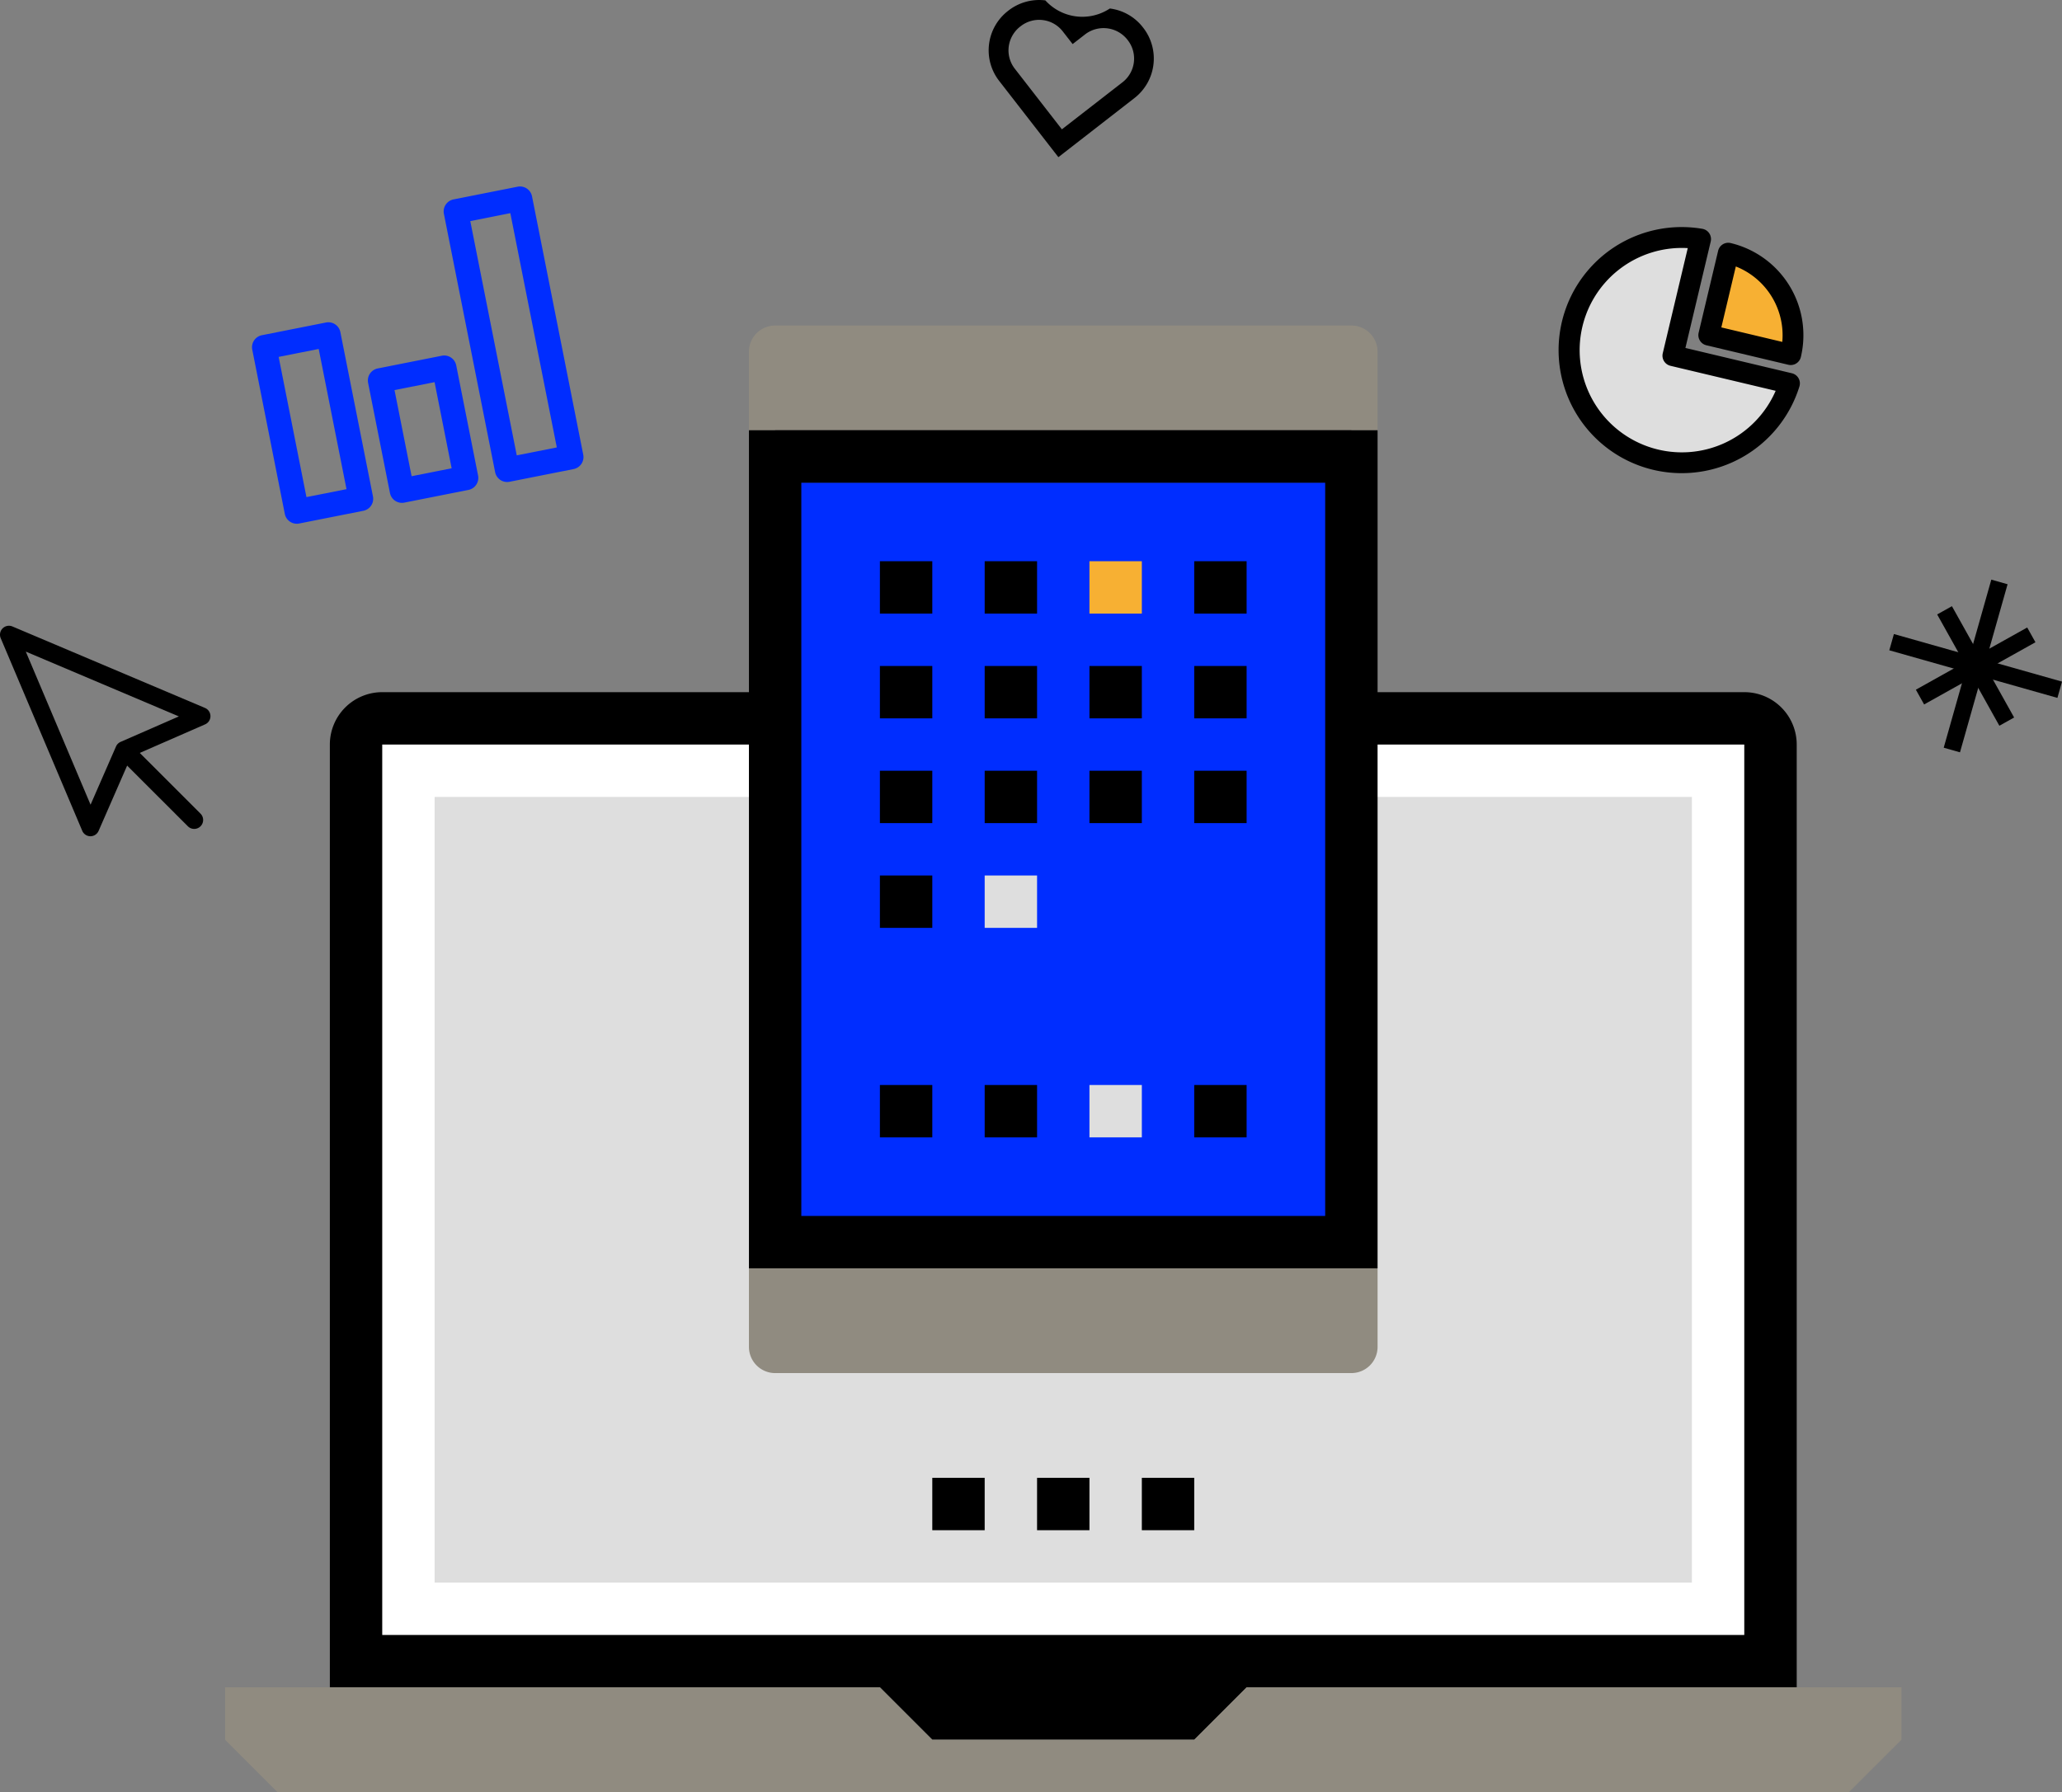 <svg xmlns="http://www.w3.org/2000/svg" width="168.31" height="146.303" viewBox="0 0 168.31 146.303"><rect x="0" y="0" width="168.31" height="146.303" fill="#808080" stroke="none"/><g id="&#x5DE;&#x5D3;&#x5D9;&#x5D3;&#x5D4;_&#x5D0;&#x5E4;&#x5E7;&#x5D8;&#x5D9;&#x5D1;&#x5D9;&#x5EA;" data-name="&#x5DE;&#x5D3;&#x5D9;&#x5D3;&#x5D4; &#x5D0;&#x5E4;&#x5E7;&#x5D8;&#x5D9;&#x5D1;&#x5D9;&#x5EA;" transform="translate(-735 -2119.001)"><g id="Group_136" data-name="Group 136" transform="translate(-183.91 1762.602)"><g id="Group_98" data-name="Group 98"><g id="Group_95" data-name="Group 95"><path id="Path_138" data-name="Path 138" d="M965.729,394.693,960.5,395.73a1,1,0,0,1-1.175-.786l-4.182-21.09a1,1,0,0,1,.786-1.176l5.231-1.037a1,1,0,0,1,1.176.786l4.181,21.091A1,1,0,0,1,965.729,394.693Zm-4.639-1.119,3.269-.648L960.566,373.8l-3.269.649Z" fill="#002dff"></path></g><g id="Group_96" data-name="Group 96"><path id="Path_139" data-name="Path 139" d="M957.146,396.395l-5.231,1.037a1,1,0,0,1-1.175-.786l-1.784-8.993a1,1,0,0,1,.787-1.175l5.231-1.038a1,1,0,0,1,1.175.787l1.784,8.993A1,1,0,0,1,957.146,396.395Zm-4.639-1.119,3.269-.648-1.394-7.031-3.269.648Z" fill="#002dff"></path></g><g id="Group_97" data-name="Group 97"><path id="Path_140" data-name="Path 140" d="M948.563,398.1l-5.231,1.037a1,1,0,0,1-1.175-.786L939.5,384.941a1,1,0,0,1,.787-1.176l5.231-1.037a1,1,0,0,1,1.175.787l2.659,13.407A1,1,0,0,1,948.563,398.1Zm-4.639-1.119,3.269-.648-2.269-11.446-3.269.649Z" fill="#002dff"></path></g></g><path id="Path_141" data-name="Path 141" d="M1055.457,385.436l2.263-9.518a9.2,9.2,0,1,0,7.254,11.78Z" fill="#dedede"></path><path id="Path_142" data-name="Path 142" d="M1053.873,394.759a10.045,10.045,0,0,1,3.989-19.68.85.85,0,0,1,.685,1.036l-2.066,8.69,8.69,2.066a.849.849,0,0,1,.616,1.078A10.061,10.061,0,0,1,1053.873,394.759Zm2.8-18.105a8.344,8.344,0,1,0,7.175,11.65l-8.585-2.041a.85.85,0,0,1-.631-1.024Z"></path><path id="Path_143" data-name="Path 143" d="M1065.078,385.349a6.877,6.877,0,0,0-5.1-8.28l-1.59,6.69Z" fill="#f7b033"></path><path id="Path_144" data-name="Path 144" d="M1064.881,386.177l-6.689-1.591a.851.851,0,0,1-.631-1.024l1.591-6.69a.849.849,0,0,1,1.024-.63,7.734,7.734,0,0,1,5.729,9.3A.85.85,0,0,1,1064.881,386.177Zm-5.468-3.049,4.976,1.183a6.039,6.039,0,0,0-3.793-6.159Z"></path><g id="Group_100" data-name="Group 100"><g id="Group_99" data-name="Group 99"><path id="Path_145" data-name="Path 145" d="M1005.3,369.23,1000.464,363a4.065,4.065,0,0,1,.718-5.705,4.079,4.079,0,0,1,3.055-.864,4.072,4.072,0,0,0,5.264.662,4.04,4.04,0,0,1,2.7,1.541,4.085,4.085,0,0,1-.677,5.759Zm-1.265-11.191a2.433,2.433,0,0,0-1.806.495,2.474,2.474,0,0,0-.981,1.668,2.436,2.436,0,0,0,.495,1.806l3.843,4.949,4.949-3.842a2.448,2.448,0,0,0,.432-3.432,2.475,2.475,0,0,0-3.475-.486l-1.029.8-.8-1.028A2.434,2.434,0,0,0,1004.035,358.039Z"></path></g></g><g id="Group_103" data-name="Group 103"><g id="Group_101" data-name="Group 101"><path id="Path_146" data-name="Path 146" d="M934.762,424.07a.729.729,0,0,1-.516-.214l-5.346-5.343a.73.73,0,1,1,1.033-1.033l5.345,5.343a.731.731,0,0,1-.516,1.247Z"></path></g><g id="Group_102" data-name="Group 102"><path id="Path_147" data-name="Path 147" d="M926.291,424.669h0a.729.729,0,0,1-.668-.446L918.968,408.5a.73.73,0,0,1,.957-.957l15.718,6.651a.73.73,0,0,1,.007,1.341l-6.047,2.644-2.643,6.048A.73.73,0,0,1,926.291,424.669Zm-5.276-15.075,5.287,12.5,2.077-4.754a.732.732,0,0,1,.377-.376l4.754-2.079Z"></path></g></g><g id="Group_104" data-name="Group 104"><path id="Path_148" data-name="Path 148" d="M1061.286,412.906H950.11a4.275,4.275,0,0,0-4.276,4.276V494.15h44.9l4.276,4.276h21.38l4.276-4.276h44.9V417.182A4.275,4.275,0,0,0,1061.286,412.906Z"></path></g><g id="Group_105" data-name="Group 105"><path id="Path_149" data-name="Path 149" d="M1069.838,502.7H941.558l-4.276-4.276V494.15h53.45l4.276,4.276h21.38l4.276-4.276h53.45v4.276Z" fill="#908b80"></path></g><g id="Group_106" data-name="Group 106"><rect id="Rectangle_66" data-name="Rectangle 66" width="111.176" height="72.692" transform="translate(950.11 417.182)" fill="#fff"></rect></g><g id="Group_107" data-name="Group 107"><rect id="Rectangle_67" data-name="Rectangle 67" width="102.624" height="64.14" transform="translate(954.386 421.458)" fill="#dedede"></rect></g><g id="Group_108" data-name="Group 108"><rect id="Rectangle_68" data-name="Rectangle 68" width="47.036" height="64.14" transform="translate(982.18 393.664)" fill="#002dff"></rect></g><g id="Group_109" data-name="Group 109"><path id="Path_150" data-name="Path 150" d="M980.042,391.526v-6.414a2.138,2.138,0,0,1,2.138-2.138h47.036a2.138,2.138,0,0,1,2.138,2.138v6.414Z" fill="#908b80"></path></g><g id="Group_110" data-name="Group 110"><path id="Path_151" data-name="Path 151" d="M980.042,459.942v6.414a2.138,2.138,0,0,0,2.138,2.138h47.036a2.138,2.138,0,0,0,2.138-2.138v-6.414Z" fill="#908b80"></path></g><g id="Group_111" data-name="Group 111"><rect id="Rectangle_69" data-name="Rectangle 69" width="47.036" height="4.276" transform="translate(982.18 391.526)" fill="#2d2d2e"></rect></g><g id="Group_112" data-name="Group 112"><path id="Path_152" data-name="Path 152" d="M1031.354,459.942H980.042V391.526h51.312Zm-47.036-4.276h42.76V395.8h-42.76Z"></path></g><g id="Group_113" data-name="Group 113"><rect id="Rectangle_70" data-name="Rectangle 70" width="4.276" height="4.276" transform="translate(990.732 444.976)"></rect></g><g id="Group_114" data-name="Group 114"><rect id="Rectangle_71" data-name="Rectangle 71" width="4.276" height="4.276" transform="translate(999.284 444.976)"></rect></g><g id="Group_115" data-name="Group 115"><rect id="Rectangle_72" data-name="Rectangle 72" width="4.276" height="4.276" transform="translate(1007.836 444.976)" fill="#dedede"></rect></g><g id="Group_116" data-name="Group 116"><rect id="Rectangle_73" data-name="Rectangle 73" width="4.276" height="4.276" transform="translate(1016.388 444.976)"></rect></g><g id="Group_117" data-name="Group 117"><rect id="Rectangle_74" data-name="Rectangle 74" width="4.276" height="4.276" transform="translate(990.732 402.216)"></rect></g><g id="Group_118" data-name="Group 118"><rect id="Rectangle_75" data-name="Rectangle 75" width="4.276" height="4.276" transform="translate(999.284 402.216)"></rect></g><g id="Group_119" data-name="Group 119"><rect id="Rectangle_76" data-name="Rectangle 76" width="4.276" height="4.276" transform="translate(1007.836 402.216)" fill="#f7b033"></rect></g><g id="Group_120" data-name="Group 120"><rect id="Rectangle_77" data-name="Rectangle 77" width="4.276" height="4.276" transform="translate(1016.388 402.216)"></rect></g><g id="Group_121" data-name="Group 121"><rect id="Rectangle_78" data-name="Rectangle 78" width="4.276" height="4.276" transform="translate(990.732 410.768)"></rect></g><g id="Group_122" data-name="Group 122"><rect id="Rectangle_79" data-name="Rectangle 79" width="4.276" height="4.276" transform="translate(999.284 410.768)"></rect></g><g id="Group_123" data-name="Group 123"><rect id="Rectangle_80" data-name="Rectangle 80" width="4.276" height="4.276" transform="translate(1007.836 410.768)"></rect></g><g id="Group_124" data-name="Group 124"><rect id="Rectangle_81" data-name="Rectangle 81" width="4.276" height="4.276" transform="translate(1016.388 410.768)"></rect></g><g id="Group_125" data-name="Group 125"><rect id="Rectangle_82" data-name="Rectangle 82" width="4.276" height="4.276" transform="translate(990.732 419.32)"></rect></g><g id="Group_126" data-name="Group 126"><rect id="Rectangle_83" data-name="Rectangle 83" width="4.276" height="4.276" transform="translate(999.284 419.32)"></rect></g><g id="Group_127" data-name="Group 127"><rect id="Rectangle_84" data-name="Rectangle 84" width="4.276" height="4.276" transform="translate(1007.836 419.32)"></rect></g><g id="Group_128" data-name="Group 128"><rect id="Rectangle_85" data-name="Rectangle 85" width="4.276" height="4.276" transform="translate(1016.388 419.32)"></rect></g><g id="Group_129" data-name="Group 129"><rect id="Rectangle_86" data-name="Rectangle 86" width="4.276" height="4.276" transform="translate(990.732 427.872)"></rect></g><g id="Group_130" data-name="Group 130"><rect id="Rectangle_87" data-name="Rectangle 87" width="4.276" height="4.276" transform="translate(999.284 427.872)" fill="#dedede"></rect></g><rect id="Rectangle_88" data-name="Rectangle 88" width="4.276" height="4.276" transform="translate(1003.56 477.046)"></rect><rect id="Rectangle_89" data-name="Rectangle 89" width="4.276" height="4.276" transform="translate(1012.112 477.046)"></rect><rect id="Rectangle_90" data-name="Rectangle 90" width="4.276" height="4.276" transform="translate(995.008 477.046)"></rect><g id="Group_135" data-name="Group 135"><g id="Group_131" data-name="Group 131"><rect id="Rectangle_91" data-name="Rectangle 91" width="14.26" height="1.38" transform="translate(1077.565 417.44) rotate(-74.19)"></rect></g><g id="Group_132" data-name="Group 132"><rect id="Rectangle_92" data-name="Rectangle 92" width="1.38" height="14.261" transform="translate(1073.124 409.488) rotate(-74.19)"></rect></g><g id="Group_133" data-name="Group 133"><rect id="Rectangle_93" data-name="Rectangle 93" width="1.38" height="10.409" transform="translate(1077.031 406.56) rotate(-29.19)"></rect></g><g id="Group_134" data-name="Group 134"><rect id="Rectangle_94" data-name="Rectangle 94" width="10.41" height="1.38" transform="translate(1075.292 412.704) rotate(-29.192)"></rect></g></g></g></g></svg>